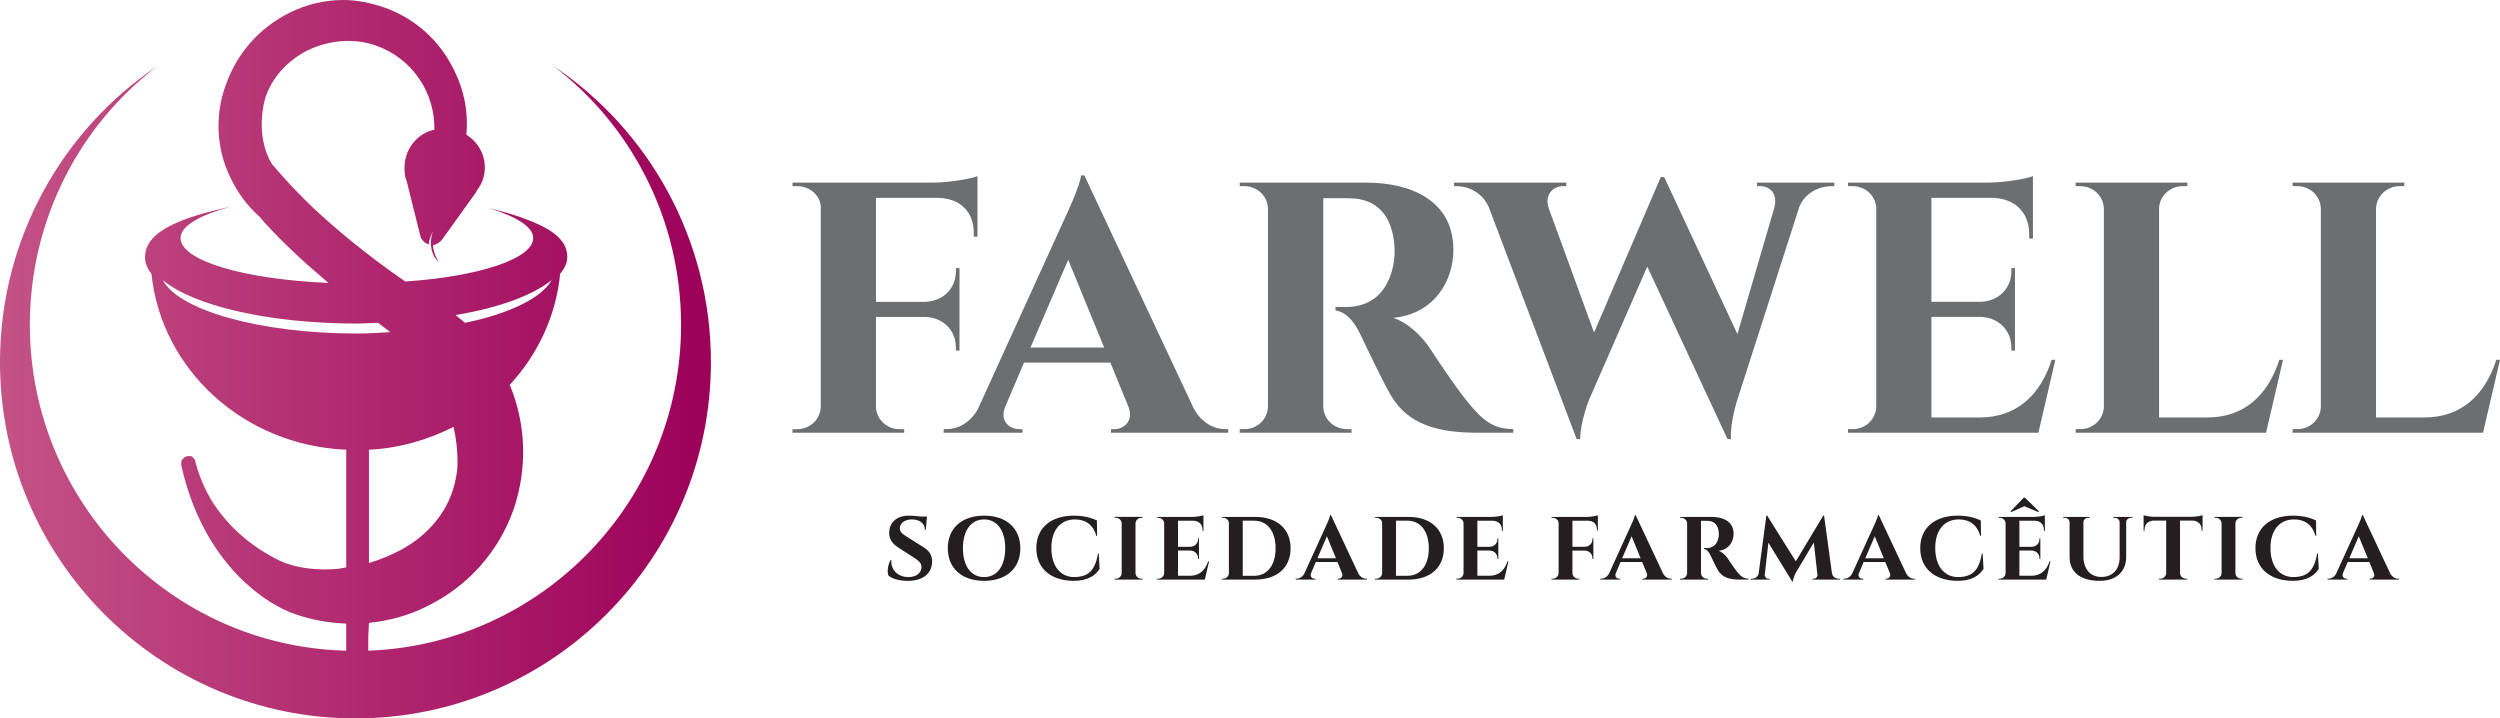 <svg xmlns="http://www.w3.org/2000/svg" width="174" height="50" viewBox="0 0 174 50" fill="none"><rect x="0" y="0" width="174" height="50" fill="#333333" stroke="none"/><g clip-path="url(#clip0_41_67)"><rect width="174" height="50" fill="white"></rect><path d="M67.775 16.471V16.21C67.778 14.758 66.841 13.821 65.343 13.773H60.966V21.008H64.36C65.617 20.985 66.535 20.088 66.531 18.877V18.662L66.781 18.658V24.405L66.531 24.402V24.187C66.534 22.986 65.632 22.094 64.392 22.057H60.967V28.306C60.983 29.172 61.71 29.87 62.607 29.87H62.93L62.934 30.119H55.157L55.161 29.87H55.486C56.381 29.87 57.108 29.172 57.125 28.306V14.44C57.125 13.611 56.357 12.956 55.489 12.956H55.165L55.161 12.709H64.976C66.08 12.7 67.555 12.452 68.031 12.257V16.474L67.775 16.471Z" fill="#6C6E70"></path><path d="M76.85 24.189L74.346 18.082L71.723 24.189H76.85ZM83.083 28.426C83.638 29.443 84.513 29.868 85.268 29.868H85.482V30.117H77.326V29.87H77.551C78.212 29.87 78.931 29.305 78.54 28.31L77.28 25.236H71.273L69.963 28.31C69.543 29.305 70.281 29.87 70.942 29.87H71.167V30.117H65.678V29.868H65.908C66.636 29.868 67.519 29.456 68.062 28.467L73.982 15.469C74.165 15.09 75.179 12.934 75.241 12.21H75.472L83.083 28.426Z" fill="#6C6E70"></path><path d="M95.068 12.709C98.171 12.709 101.157 13.935 101.157 17.399C101.157 19.492 99.871 21.843 96.966 22.124C98.047 22.468 99.01 23.456 99.578 24.327C99.656 24.448 101.191 26.813 102.155 27.982C103.259 29.347 103.989 29.848 105.323 29.867V30.117H102.831C100.031 30.117 97.994 29.529 96.818 27.539C96.196 26.485 95.041 24.023 94.685 23.279C94.188 22.241 93.616 21.714 92.952 21.604V21.366H93.733C95.11 21.353 96.51 20.67 96.966 18.492C97.026 18.189 97.082 17.789 97.061 17.288C96.959 14.909 95.723 13.845 94.042 13.806C93.363 13.777 92.421 13.805 92.1 13.797V28.305C92.117 29.171 92.844 29.868 93.744 29.868H94.063L94.067 30.117H86.283L86.288 29.868H86.611C87.504 29.868 88.228 29.177 88.25 28.316V14.519C88.234 13.653 87.507 12.955 86.613 12.957H86.287L86.283 12.709L95.068 12.709Z" fill="#6C6E70"></path><path d="M127.666 12.71V12.958H127.442C126.682 12.958 125.633 13.377 125.228 14.41L120.927 27.803C120.927 27.803 120.407 29.352 120.477 30.565H120.235L114.65 18.557L110.608 27.803C110.608 27.803 110.005 29.254 109.978 30.565H109.737L103.61 14.396C103.141 13.373 102.166 12.958 101.408 12.958H101.204V12.71H109.013V12.956H108.788C108.127 12.956 107.463 13.517 107.798 14.512L110.947 23.142L115.592 12.32L115.83 12.328L120.924 23.252L123.479 14.504C123.76 13.509 123.218 12.956 122.506 12.956H122.281V12.709L127.666 12.71Z" fill="#6C6E70"></path><path d="M141.873 30.118H128.618L128.623 29.869H128.947C129.842 29.869 130.569 29.172 130.587 28.305V14.441C130.528 13.611 129.819 12.956 128.95 12.956H128.626L128.622 12.709H138.437C139.54 12.699 141.016 12.451 141.492 12.257V16.605L141.234 16.601V16.308C141.237 14.812 140.269 13.834 138.734 13.772H134.426V21.007H137.82C139.077 20.984 139.994 20.087 139.991 18.876V18.661L140.241 18.657V24.405L139.991 24.402V24.186C139.994 22.986 139.092 22.094 137.852 22.056H134.426V29.055H137.787C140.344 29.055 142.003 27.511 142.797 25.043H143.053L141.873 30.118Z" fill="#6C6E70"></path><path d="M157.718 30.118H144.463L144.467 29.869H144.79C145.686 29.869 146.413 29.172 146.43 28.305V14.521C146.413 13.655 145.686 12.957 144.79 12.957H144.467L144.463 12.709H152.24L152.235 12.957H151.912C151.016 12.957 150.289 13.655 150.271 14.521V29.055H153.632C156.189 29.055 157.849 27.511 158.643 25.043H158.898L157.718 30.118Z" fill="#6C6E70"></path><path d="M172.819 30.118H159.564L159.569 29.869H159.892C160.788 29.869 161.515 29.172 161.531 28.305V14.521C161.515 13.655 160.788 12.957 159.891 12.957H159.568L159.564 12.709H167.341L167.337 12.957H167.013C166.117 12.957 165.39 13.655 165.372 14.521V29.055H168.733C171.291 29.055 172.95 27.511 173.744 25.043H174L172.819 30.118Z" fill="#6C6E70"></path><path d="M64.299 38.103C64.68 38.344 64.902 38.671 64.875 39.136C64.836 39.949 64.206 40.427 63.179 40.427C62.604 40.427 62.064 40.283 61.831 40.049C61.724 39.788 61.815 39.262 61.982 38.991H62.039C61.988 39.641 62.479 40.176 63.249 40.165C63.807 40.154 64.136 39.854 64.136 39.464C64.136 39.211 63.968 39.042 63.623 38.82L62.504 38.099C62.063 37.815 61.844 37.435 61.891 36.981C61.944 36.336 62.432 35.889 63.241 35.889C63.448 35.889 63.822 35.917 64.115 35.953H64.519L64.434 36.869H64.372C64.371 36.436 64.01 36.152 63.468 36.152C62.962 36.152 62.643 36.417 62.628 36.752C62.612 36.997 62.806 37.161 63.075 37.331L64.299 38.103Z" fill="#231F20"></path><path d="M69.963 38.158C69.963 36.92 69.396 36.152 68.492 36.152C67.587 36.152 67.02 36.92 67.02 38.158C67.02 39.396 67.587 40.165 68.492 40.165C69.396 40.165 69.963 39.396 69.963 38.158ZM71.016 38.158C71.016 39.559 70.033 40.427 68.492 40.427C66.95 40.427 65.966 39.559 65.966 38.158C65.966 36.758 66.95 35.889 68.492 35.889C70.033 35.889 71.016 36.758 71.016 38.158Z" fill="#231F20"></path><path d="M76.472 38.521L76.534 39.594C76.246 40.055 75.7 40.427 74.731 40.427C73.155 40.421 72.128 39.575 72.128 38.152C72.128 36.758 73.119 35.889 74.749 35.889C75.433 35.889 75.981 36.044 76.345 36.227L76.357 37.297H76.304C76.07 36.478 75.519 36.152 74.814 36.152C73.795 36.152 73.174 36.914 73.174 38.138C73.174 39.372 73.775 40.14 74.731 40.165C75.718 40.164 76.218 39.746 76.419 38.521H76.472Z" fill="#231F20"></path><path d="M79.524 40.34H77.575L77.576 40.278H77.657C77.882 40.278 78.064 40.103 78.069 39.886V36.428C78.063 36.212 77.881 36.038 77.657 36.038H77.576L77.575 35.976H79.524L79.523 36.038H79.442C79.219 36.038 79.037 36.211 79.031 36.426V39.886C79.036 40.103 79.218 40.278 79.442 40.278H79.523L79.524 40.34Z" fill="#231F20"></path><path d="M83.856 40.34H80.534L80.535 40.277H80.616C80.841 40.277 81.023 40.103 81.027 39.886V36.41C81.013 36.203 80.835 36.039 80.617 36.039H80.535L80.534 35.977H82.995C83.272 35.974 83.641 35.912 83.761 35.863V36.953L83.696 36.952V36.879C83.697 36.504 83.454 36.258 83.069 36.243H81.99V38.056H82.84C83.156 38.051 83.385 37.826 83.384 37.522V37.468L83.447 37.467V38.908L83.384 38.907V38.853C83.385 38.552 83.159 38.329 82.848 38.319H81.99V40.073H82.832C83.473 40.073 83.889 39.686 84.088 39.068H84.152L83.856 40.34Z" fill="#231F20"></path><path d="M86.495 40.075H87.289C88.208 40.075 88.781 39.341 88.781 38.16C88.781 36.976 88.206 36.24 87.289 36.24H86.495V40.075ZM87.366 35.977C88.882 35.977 89.826 36.812 89.826 38.16C89.826 39.505 88.882 40.34 87.366 40.34H85.038L85.039 40.278H85.12C85.345 40.278 85.527 40.103 85.531 39.887V36.395C85.531 36.195 85.335 36.039 85.123 36.039H85.041L85.04 35.977L87.366 35.977Z" fill="#231F20"></path><path d="M92.98 38.854L92.352 37.323L91.695 38.854H92.98ZM94.542 39.916C94.681 40.171 94.901 40.277 95.09 40.277H95.144V40.34H93.099V40.278H93.156C93.321 40.278 93.501 40.136 93.403 39.887L93.088 39.116H91.582L91.253 39.887C91.147 40.136 91.334 40.278 91.499 40.278H91.555V40.34H90.18V40.277H90.237C90.42 40.277 90.641 40.174 90.777 39.926L92.261 36.668C92.306 36.574 92.561 36.033 92.577 35.852H92.634L94.542 39.916Z" fill="#231F20"></path><path d="M97.16 40.075H97.953C98.873 40.075 99.445 39.341 99.445 38.16C99.445 36.976 98.87 36.24 97.953 36.24H97.16V40.075ZM98.031 35.977C99.547 35.977 100.492 36.812 100.492 38.16C100.492 39.505 99.547 40.34 98.031 40.34H95.703L95.704 40.278H95.785C96.009 40.278 96.191 40.103 96.196 39.887V36.395C96.196 36.195 96 36.039 95.787 36.039H95.706L95.706 35.977L98.031 35.977Z" fill="#231F20"></path><path d="M104.692 40.34H101.37L101.37 40.277H101.452C101.677 40.277 101.858 40.103 101.863 39.886V36.41C101.849 36.203 101.67 36.039 101.453 36.039H101.371L101.37 35.977H103.831C104.107 35.974 104.477 35.912 104.597 35.863V36.953L104.532 36.952V36.879C104.533 36.504 104.29 36.258 103.906 36.243H102.826V38.056H103.676C103.991 38.051 104.221 37.826 104.221 37.522V37.468L104.283 37.467V38.908L104.221 38.907V38.853C104.221 38.552 103.995 38.329 103.684 38.319H102.826V40.073H103.668C104.309 40.073 104.725 39.686 104.924 39.068H104.988L104.692 40.34Z" fill="#231F20"></path><path d="M111.148 36.92V36.854C111.149 36.49 110.914 36.255 110.539 36.244H109.441V38.057H110.292C110.607 38.051 110.837 37.826 110.836 37.523V37.469L110.899 37.468V38.908L110.836 38.907V38.853C110.837 38.553 110.611 38.329 110.3 38.32H109.441V39.886C109.446 40.103 109.628 40.278 109.853 40.278H109.934L109.935 40.34H107.985L107.987 40.278H108.068C108.292 40.278 108.474 40.103 108.479 39.886V36.411C108.479 36.203 108.286 36.039 108.069 36.039H107.987L107.986 35.977H110.447C110.723 35.975 111.093 35.912 111.212 35.863V36.92L111.148 36.92Z" fill="#231F20"></path><path d="M114.188 38.854L113.56 37.323L112.903 38.854H114.188ZM115.75 39.916C115.889 40.171 116.109 40.277 116.298 40.277H116.352V40.34H114.307V40.278H114.364C114.529 40.278 114.709 40.136 114.611 39.887L114.296 39.116H112.789L112.462 39.887C112.356 40.136 112.541 40.278 112.707 40.278H112.763V40.34H111.387V40.277H111.445C111.627 40.277 111.849 40.174 111.985 39.926L113.469 36.668C113.515 36.574 113.769 36.033 113.785 35.852H113.842L115.75 39.916Z" fill="#231F20"></path><path d="M119.133 35.977C119.911 35.977 120.659 36.284 120.659 37.152C120.659 37.677 120.337 38.266 119.609 38.336C119.88 38.422 120.121 38.671 120.263 38.889C120.283 38.919 120.668 39.512 120.909 39.804C121.186 40.147 121.369 40.272 121.703 40.277V40.34H121.079C120.377 40.34 119.866 40.192 119.572 39.694C119.416 39.429 119.127 38.812 119.037 38.626C118.912 38.366 118.769 38.233 118.603 38.206V38.147H118.798C119.143 38.143 119.494 37.972 119.609 37.426C119.624 37.35 119.638 37.25 119.632 37.124C119.607 36.528 119.297 36.261 118.875 36.252C118.705 36.244 118.469 36.251 118.389 36.249V39.886C118.393 40.102 118.575 40.277 118.801 40.277H118.881L118.883 40.34H116.931L116.932 40.277H117.013C117.236 40.277 117.418 40.104 117.424 39.889V36.43C117.42 36.213 117.237 36.038 117.014 36.039H116.932L116.93 35.977H119.133Z" fill="#231F20"></path><path d="M127.503 39.887C127.544 40.133 127.741 40.278 127.971 40.278H128.073V40.34H126.145V40.281H126.245C126.383 40.28 126.51 40.149 126.495 40.015L126.241 37.756L125.039 39.775C125.039 39.775 124.8 40.161 124.792 40.464H124.732L123.08 37.772L122.827 40.015C122.812 40.149 122.939 40.28 123.077 40.281H123.177V40.34H121.834V40.278H121.936C122.167 40.278 122.372 40.133 122.405 39.887L122.937 35.889H122.997L124.988 39.069L126.896 35.891H126.956L127.503 39.887Z" fill="#231F20"></path><path d="M131.11 38.854L130.482 37.323L129.825 38.854H131.11ZM132.672 39.916C132.811 40.171 133.031 40.277 133.22 40.277H133.273V40.34H131.229V40.278H131.285C131.451 40.278 131.631 40.136 131.533 39.887L131.218 39.116H129.711L129.383 39.887C129.278 40.136 129.463 40.278 129.629 40.278H129.685V40.34H128.309V40.277H128.367C128.549 40.277 128.771 40.174 128.907 39.926L130.391 36.668C130.437 36.574 130.69 36.033 130.706 35.852H130.764L132.672 39.916Z" fill="#231F20"></path><path d="M137.992 38.521L138.054 39.594C137.766 40.055 137.22 40.427 136.25 40.427C134.675 40.421 133.647 39.575 133.647 38.152C133.647 36.758 134.639 35.889 136.268 35.889C136.952 35.889 137.5 36.044 137.864 36.227L137.877 37.297H137.823C137.589 36.478 137.038 36.152 136.333 36.152C135.315 36.152 134.693 36.914 134.693 38.138C134.693 39.372 135.295 40.14 136.25 40.165C137.238 40.164 137.738 39.746 137.938 38.521H137.992Z" fill="#231F20"></path><path d="M139.933 35.589L139.976 35.64L140.89 35.234L141.87 35.64L141.913 35.59L140.93 34.635H140.858L139.933 35.589ZM142.418 40.34H139.095L139.096 40.278H139.177C139.401 40.278 139.584 40.103 139.589 39.886V36.411C139.574 36.203 139.396 36.039 139.178 36.039H139.097L139.096 35.977H141.556C141.833 35.974 142.203 35.912 142.322 35.863V36.953L142.257 36.952V36.879C142.258 36.504 142.016 36.258 141.631 36.243H140.551V38.056H141.402C141.717 38.051 141.947 37.826 141.946 37.522V37.468L142.008 37.467V38.908L141.946 38.907V38.853C141.947 38.553 141.72 38.329 141.41 38.319H140.551V40.073H141.393C142.034 40.073 142.451 39.686 142.649 39.068H142.714L142.418 40.34Z" fill="#231F20"></path><path d="M148.425 35.977V36.039H148.32C148.14 36.039 147.993 36.162 147.982 36.334V38.76C147.982 39.784 147.29 40.427 146.135 40.427C144.761 40.427 144.043 39.788 144.043 38.771V36.347C144.04 36.168 143.889 36.039 143.704 36.039H143.6V35.977H145.448V36.039H145.344C145.162 36.039 145.014 36.163 145.006 36.338V38.717C145.006 39.604 145.484 40.155 146.251 40.155C147.035 40.155 147.524 39.635 147.526 38.797V36.339C147.517 36.165 147.369 36.039 147.187 36.039H147.083V35.977H148.425Z" fill="#231F20"></path><path d="M153.298 36.944L153.234 36.942V36.869C153.234 36.489 152.985 36.242 152.591 36.232H151.73V39.89C151.737 40.106 151.917 40.277 152.14 40.277H152.222L152.223 40.34H150.272L150.274 40.277H150.355C150.576 40.277 150.756 40.108 150.766 39.896V36.232H149.903C149.509 36.242 149.26 36.489 149.26 36.869V36.942L149.195 36.944V35.857C149.314 35.906 149.68 35.968 149.956 35.97H152.537C152.814 35.968 153.179 35.906 153.298 35.857L153.298 36.944Z" fill="#231F20"></path><path d="M156.078 40.34H154.129L154.13 40.278H154.212C154.436 40.278 154.618 40.103 154.622 39.886V36.428C154.618 36.212 154.435 36.038 154.212 36.038H154.13L154.129 35.976H156.078L156.078 36.038H155.996C155.773 36.038 155.592 36.211 155.585 36.426V39.886C155.59 40.103 155.772 40.278 155.996 40.278H156.078L156.078 40.34Z" fill="#231F20"></path><path d="M161.324 38.521L161.386 39.594C161.098 40.055 160.551 40.427 159.582 40.427C158.007 40.421 156.979 39.575 156.979 38.152C156.979 36.758 157.97 35.889 159.6 35.889C160.284 35.889 160.832 36.044 161.196 36.227L161.208 37.297H161.156C160.922 36.478 160.371 36.152 159.665 36.152C158.647 36.152 158.025 36.914 158.025 38.138C158.025 39.372 158.626 40.14 159.582 40.165C160.569 40.164 161.07 39.746 161.27 38.521H161.324Z" fill="#231F20"></path><path d="M164.798 38.854L164.171 37.323L163.514 38.854H164.798ZM166.361 39.916C166.5 40.171 166.719 40.277 166.908 40.277H166.962V40.34H164.917V40.278H164.974C165.14 40.278 165.32 40.136 165.222 39.887L164.906 39.116H163.4L163.072 39.887C162.967 40.136 163.151 40.278 163.318 40.278H163.374V40.34H161.998V40.277H162.056C162.238 40.277 162.459 40.174 162.596 39.926L164.08 36.668C164.126 36.574 164.379 36.033 164.395 35.852H164.453L166.361 39.916Z" fill="#231F20"></path><path d="M20.138 0.893C18.06 1.935 16.526 3.671 15.735 5.853C14.943 7.986 15.042 10.317 16.032 12.351C16.526 13.393 17.17 14.286 18.06 15.079C18.159 15.179 18.258 15.327 18.357 15.427C19.693 16.915 21.276 18.353 22.86 19.692C17.021 19.444 12.568 18.155 12.568 16.567C12.568 15.724 13.904 14.98 16.032 14.385C14.943 14.633 13.953 14.881 13.112 15.179C11.034 15.923 10.094 16.766 10.094 17.907C10.094 18.304 10.242 18.7 10.539 19.048C11.232 25.744 16.972 31.002 24.097 31.3V39.484C23.948 39.534 23.75 39.534 23.602 39.583C22.068 39.732 20.584 39.534 19.495 39.038C17.466 38.046 15.883 36.657 14.745 34.871C13.904 33.482 13.656 32.292 13.607 32.192C13.607 31.994 13.459 31.845 13.31 31.746C13.261 31.746 13.211 31.746 13.112 31.746C12.914 31.746 12.716 31.895 12.617 32.093C12.617 32.192 12.617 32.292 12.617 32.391C13.063 34.375 13.755 36.111 14.696 37.649C15.438 38.839 16.328 39.931 17.318 40.774C18.703 42.014 20.089 42.609 20.584 42.758C21.722 43.155 22.909 43.353 24.097 43.403V45.288C11.875 44.99 2.078 34.921 2.078 22.619C2.078 15.278 5.542 8.73 10.935 4.613C4.354 9.028 0 16.617 0 25.198C0 38.889 11.084 50 24.74 50C38.397 50 49.48 38.889 49.48 25.198C49.48 16.617 45.126 9.028 38.545 4.613C43.938 8.73 47.402 15.278 47.402 22.619C47.402 34.821 37.753 44.841 25.631 45.288V44.296L25.68 43.353C27.066 43.204 28.402 42.857 29.688 42.212C32.558 40.823 34.735 38.393 35.774 35.367C36.714 32.54 36.615 29.514 35.477 26.786C37.407 24.702 38.693 22.024 38.99 19.048C39.287 18.7 39.485 18.304 39.485 17.907C39.485 16.816 38.644 16.022 36.665 15.278C35.922 14.98 35.032 14.732 34.042 14.484C35.922 15.079 37.11 15.774 37.11 16.567C37.11 18.006 33.35 19.246 28.204 19.593C25.334 17.609 23.256 15.823 21.87 14.534C19.891 12.649 19 11.458 18.951 11.458C17.664 9.375 18.456 6.845 18.456 6.845C18.901 5.456 19.941 4.266 21.375 3.522C22.909 2.778 24.641 2.629 26.175 3.175C28.698 4.067 30.282 6.448 30.232 9.028C29.045 9.276 28.154 10.367 28.154 11.657C28.154 11.855 28.154 12.054 28.204 12.302C28.253 12.401 28.253 12.5 28.303 12.599L29.243 16.369C29.292 16.667 29.54 16.915 29.837 17.014C29.886 16.567 30.084 16.171 30.133 16.121C30.034 16.319 29.985 16.667 29.985 17.014C30.034 17.46 30.133 17.907 30.579 18.254C30.579 18.254 30.183 17.808 30.133 17.064C30.381 17.014 30.628 16.865 30.777 16.667L33.053 13.492C33.102 13.442 33.152 13.343 33.201 13.244C33.547 12.798 33.745 12.252 33.745 11.657C33.745 10.714 33.251 9.871 32.459 9.375V9.325C32.607 7.837 32.31 6.3 31.618 4.911C30.628 2.827 28.847 1.24 26.67 0.496C25.779 0.198 24.839 -1.37436e-05 23.899 -1.37436e-05C22.612 -1.37436e-05 21.326 0.298 20.138 0.893ZM31.717 21.925C34.735 21.429 37.11 20.536 38.397 19.494C37.704 20.734 35.477 21.825 32.36 22.47C32.162 22.272 31.915 22.123 31.717 21.925ZM11.331 19.494C13.459 21.28 18.703 22.52 24.839 22.52C25.334 22.52 25.829 22.47 26.323 22.47C26.62 22.718 26.917 22.917 27.165 23.115C26.422 23.165 25.631 23.214 24.839 23.214C18.06 23.214 12.419 21.577 11.331 19.494ZM25.68 31.3C27.808 31.2 29.787 30.605 31.568 29.712C31.964 31.448 31.816 32.738 31.816 32.738C31.667 33.929 31.271 35.02 30.579 35.962C29.935 36.855 29.094 37.599 28.055 38.194C27.313 38.591 26.521 38.938 25.68 39.187V31.3Z" fill="url(#paint0_linear_41_67)"></path></g><defs><linearGradient id="paint0_linear_41_67" x1="0" y1="25" x2="49.48" y2="25" gradientUnits="userSpaceOnUse"><stop stop-color="#C45386"></stop><stop offset="1" stop-color="#9C0059"></stop></linearGradient><clipPath id="clip0_41_67"><rect width="174" height="50" fill="white"></rect></clipPath></defs></svg>